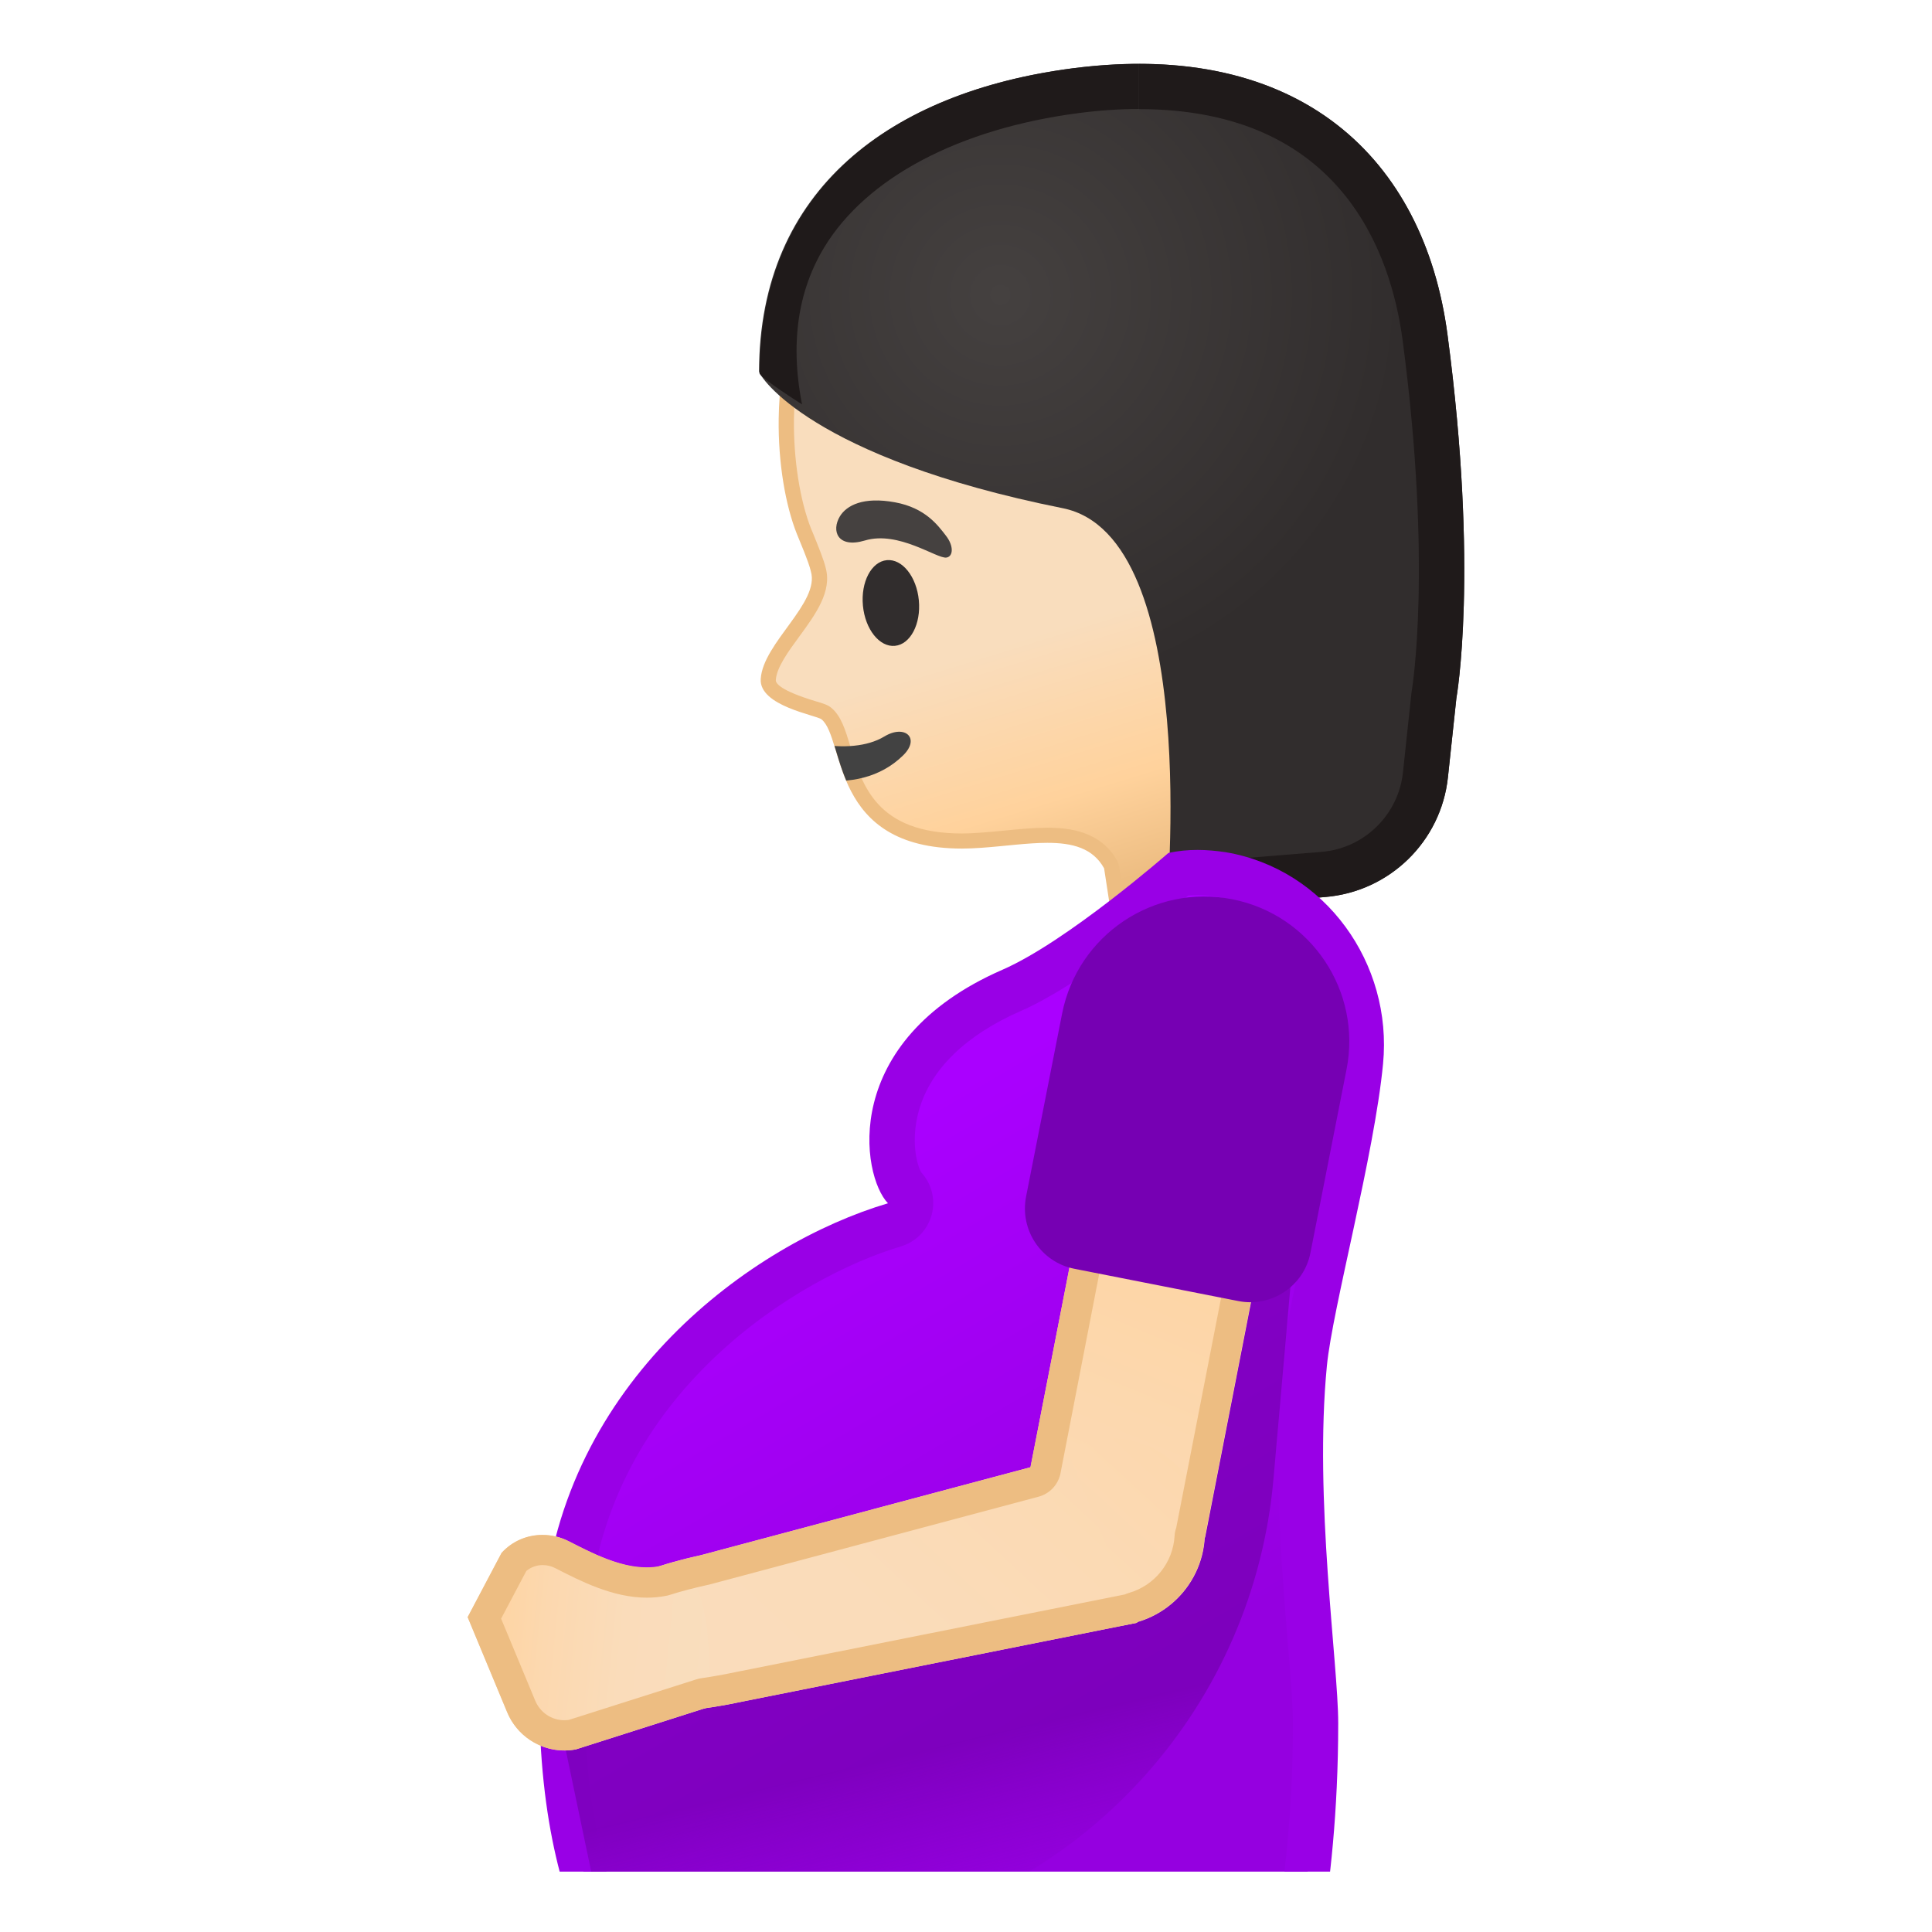 <svg width="128" height="128" style="enable-background:new 0 0 128 128;" xmlns="http://www.w3.org/2000/svg" xmlns:xlink="http://www.w3.org/1999/xlink">
  <g>
    <defs>
      <rect id="SVGID_1_" height="120" width="120" x="4" y="4"/>
    </defs>
    <clipPath id="SVGID_2_">
      <use style="overflow:visible;" xlink:href="#SVGID_1_"/>
    </clipPath>
    <g style="clip-path:url(#SVGID_2_);">
      <g>
        <g>
          <g>
            <linearGradient id="SVGID_3_" gradientTransform="matrix(0.956 -0.294 0.294 0.956 31.97 -91.435)" gradientUnits="userSpaceOnUse" x1="-0.192" x2="-0.192" y1="117.188" y2="155.596">
              <stop offset="0.55" style="stop-color:#F9DDBD"/>
              <stop offset="0.831" style="stop-color:#FFD29C"/>
              <stop offset="1" style="stop-color:#EDBD82"/>
            </linearGradient>
            <path d="M73.65,57.47c-0.01-0.06-0.03-0.11-0.06-0.17c-0.95-1.73-2.74-1.95-4.2-1.95 c-0.87,0-1.81,0.09-2.8,0.19c-0.53,0.05-1.07,0.1-1.61,0.14c-0.44,0.03-0.85,0.05-1.25,0.05c-6.02,0-7.09-3.53-7.87-6.11 c-0.32-1.05-0.57-1.88-1.11-2.33c-0.15-0.12-0.37-0.19-0.89-0.35c-0.98-0.3-3.03-0.92-2.97-1.91 c0.06-0.97,0.88-2.08,1.66-3.16c1-1.38,2.04-2.8,1.64-4.15c-0.08-0.4-0.47-1.38-0.84-2.27l-0.09-0.22 c-0.77-1.96-1.21-4.75-1.17-7.46c0.12-8.59,4.34-14.61,11.88-16.97c2.53-0.79,5.28-1.21,7.96-1.21 c5.84,0,10.75,1.9,13.83,5.34c4.35,4.87,7.44,17.39,2.62,24.06c-6.56,9.08-3.22,21.45-2.28,24.41l-11.49,0.37L73.65,57.47 z" style="fill:url(#SVGID_3_);"/>
            <path d="M71.92,10.07c5.7,0,10.48,1.84,13.46,5.17c4.26,4.77,7.11,17.16,2.59,23.43 c-3.16,4.38-4.53,10.19-3.95,16.81c0.28,3.24,0.96,5.91,1.4,7.41l-10.39,0.33l-0.89-5.84c-0.02-0.12-0.06-0.23-0.11-0.33 c-1.09-1.98-3.17-2.21-4.64-2.21c-0.9,0-1.85,0.09-2.85,0.19c-0.52,0.05-1.06,0.1-1.6,0.14 c-0.42,0.03-0.83,0.05-1.21,0.05c-5.65,0-6.61-3.19-7.39-5.76c-0.33-1.09-0.61-2.03-1.27-2.57 c-0.23-0.19-0.51-0.28-1.06-0.44c-2.31-0.7-2.63-1.18-2.61-1.4c0.05-0.82,0.82-1.88,1.57-2.9 c1.07-1.46,2.17-2.98,1.73-4.54c-0.11-0.49-0.49-1.43-0.87-2.36l-0.09-0.21c-0.75-1.9-1.17-4.62-1.14-7.27 c0.12-8.35,4.21-14.21,11.52-16.5C66.6,10.48,69.3,10.07,71.92,10.07 M71.92,9.07c-2.78,0-5.56,0.44-8.1,1.23 c-8.37,2.62-12.11,9.45-12.23,17.44c-0.04,2.9,0.44,5.72,1.21,7.65c0.09,0.23,0.81,1.91,0.92,2.46 c0.62,2.07-3.17,4.74-3.32,7.13c-0.12,1.8,3.7,2.4,4.03,2.68c1.58,1.31,0.55,8.56,9.3,8.56c0.41,0,0.83-0.02,1.28-0.05 c1.56-0.11,3.07-0.33,4.38-0.33c1.67,0,3.02,0.35,3.76,1.69l1.03,6.72l12.61-0.4c0,0-5.39-14.36,2-24.59 c5.02-6.95,1.7-19.82-2.65-24.69C82.68,10.72,77.32,9.07,71.92,9.07L71.92,9.07z" style="fill:#EDBD82;"/>
          </g>
          <path d="M59.36,46.34l-3.78,1.16c0,0,0.65,1.72,0.97,2.4c1.76,3.75,5.01,7.52,11.86,6.11 c0.62-0.13-4.58-8.33-4.58-8.33L59.36,46.34z" style="fill:none;"/>
          <g>
            <defs>
              <path id="SVGID_4_" d="M86.13,14.58c-5.22-5.84-14.83-6.61-22.31-4.27C53.47,13.54,49.79,22.4,51.7,32.76 c0,0,1.27,4.24,1.65,6.07c1.06,3.55-2.06,3.21-2.43,6c-0.35,2.63,3.19,2.56,3.52,2.84c1.66,1.37,0.45,9.25,10.58,8.51 c3.54-0.26,6.82-1.04,8.14,1.36l2.63,6.72l11.01-0.4c0,0-5.39-14.36,2-24.59C93.8,32.32,90.48,19.45,86.13,14.58z"/>
            </defs>
            <clipPath id="SVGID_5_">
              <use style="overflow:visible;" xlink:href="#SVGID_4_"/>
            </clipPath>
            <g style="clip-path:url(#SVGID_5_);">
              <path d="M48.8,48.9c2.69,2.83,8.02,4.12,11.04,1.14c1.15-1.13,0.12-2.08-1.26-1.24 c-2.24,1.35-6.57,0.42-8.26-1.36C49.21,46.27,47.69,47.73,48.8,48.9L48.8,48.9z" style="fill:#424242;"/>
            </g>
          </g>
        </g>
        <ellipse cx="59" cy="39.93" rx="1.86" ry="2.85" style="fill:#312D2D;" transform="matrix(0.996 -0.094 0.094 0.996 -3.494 5.726)"/>
        <g>
          <radialGradient id="SVGID_6_" cx="59.228" cy="35.051" gradientUnits="userSpaceOnUse" r="3.021">
            <stop offset="0.09" style="stop-color:#454140"/>
            <stop offset="1" style="stop-color:#454140"/>
          </radialGradient>
          <path d="M57.3,35.81c-1.81,0.54-2.24-0.64-1.65-1.61c0.44-0.71,1.53-1.31,3.65-0.92 c2,0.37,2.83,1.51,3.37,2.21c0.54,0.69,0.48,1.39,0.03,1.45C62.07,37.03,59.53,35.14,57.3,35.81z" style="fill:url(#SVGID_6_);"/>
        </g>
      </g>
      <g>
        <g>
          <radialGradient id="SVGID_7_" cx="11.388" cy="152.057" gradientTransform="matrix(0.946 -0.325 0.325 0.946 6.084 -120.599)" gradientUnits="userSpaceOnUse" r="26.645">
            <stop offset="0" style="stop-color:#454140"/>
            <stop offset="1" style="stop-color:#312D2D"/>
          </radialGradient>
          <path d="M77.27,60.28l10.52-0.85c4.27-0.35,7.69-3.68,8.14-7.94l0.56-5.24 c0,0,1.5-8.34-0.59-24.08C94.36,10.52,86.13,2.58,71.1,4.52C59.01,6.09,50.31,12.54,50.29,24.6c0,0.33,3.46,5.73,20.12,9.07 C79.67,35.52,77.27,60.28,77.27,60.28z" style="fill:url(#SVGID_7_);"/>
        </g>
        <g>
          <defs>
            <path id="SVGID_8_" d="M77.27,60.28l10.52-0.85c4.27-0.35,7.69-3.68,8.14-7.94l0.56-5.24c0,0,1.5-8.34-0.59-24.08 C94.36,10.52,86.13,2.58,71.1,4.52c-12.18,1.58-20.78,8.12-20.78,20.2c0,0.29,2.83,2.08,2.83,2.08l9.86-3.55l19.52,6.63 l-1.15,27.06l-4.05,0.27L77.27,60.28z"/>
          </defs>
          <clipPath id="SVGID_9_">
            <use style="overflow:visible;" xlink:href="#SVGID_8_"/>
          </clipPath>
          <g style="clip-path:url(#SVGID_9_);">
            <path d="M75.47,4.23l0,3c13.42,0,16.7,9.6,17.46,15.33c1.98,14.98,0.62,23.09,0.61,23.16 c-0.01,0.07-0.02,0.14-0.03,0.21l-0.56,5.24c-0.3,2.82-2.57,5.04-5.4,5.27l-7.15,0.58c0.06-2.59,0.06-6.35-0.23-10.24 C79.39,36.15,77,30.51,72.64,29.03c-3.51-1.19-7.22-1.8-11.03-1.8c-3.34,0-6.17,0.47-8.16,0.93 c-1.19-4.57-0.81-8.51,1.15-11.76c2.8-4.63,8.95-7.88,16.88-8.91c1.38-0.18,2.72-0.27,3.98-0.27V4.23 M75.48,4.23 c-1.39,0-2.84,0.1-4.37,0.29C56.77,6.38,45.33,15.32,51.49,31.86c0,0,4.16-1.62,10.13-1.62c3,0,6.45,0.41,10.07,1.64 c7.2,2.44,5.59,28.4,5.59,28.4l10.52-0.85c4.27-0.35,7.69-3.68,8.14-7.94l0.56-5.24c0,0,1.5-8.34-0.59-24.08 C94.52,11.7,87.74,4.23,75.48,4.23L75.48,4.23z" style="fill:#1F1A1A;"/>
          </g>
        </g>
      </g>
      <g>
        <linearGradient id="SVGID_10_" gradientUnits="userSpaceOnUse" x1="53.626" x2="74.244" y1="77.533" y2="112.584">
          <stop offset="0" style="stop-color:#AA00FF"/>
          <stop offset="0.987" style="stop-color:#9500E0"/>
        </linearGradient>
        <path d="M42.45,131.83c-1.37-1.57-6.34-8.47-4.97-24.96c1.3-15.62,14.81-23.66,21.78-25.72 c0.5-0.15,0.89-0.55,1.03-1.06c0.13-0.51-0.01-1.05-0.37-1.42c-0.45-0.46-1.12-2.41-0.64-4.81c0.48-2.43,2.21-5.83,7.75-8.24 c3.98-1.73,9.67-6.51,11.08-7.72c0.4-0.06,0.82-0.1,1.25-0.1c0.52,0,1.06,0.05,1.62,0.14c5.73,0.96,9.77,6.41,9.19,12.41 c-0.32,3.29-1.32,7.9-2.2,11.97c-0.73,3.36-1.36,6.26-1.53,8.03c-0.6,6.2-0.02,13.31,0.4,18.5c0.18,2.23,0.34,4.15,0.34,5.32 c0,8.94-1.31,15.27-1.9,17.67H42.45z" style="fill:url(#SVGID_10_);"/>
        <path d="M79.34,59.31c0.43,0,0.9,0.04,1.37,0.12c4.96,0.83,8.45,5.57,7.94,10.78 c-0.31,3.2-1.3,7.77-2.17,11.79c-0.74,3.41-1.37,6.35-1.55,8.2c-0.62,6.33-0.03,13.52,0.4,18.76c0.18,2.19,0.33,4.09,0.33,5.19 c0,7.59-0.97,13.28-1.6,16.17H43.14c-1.55-2.04-5.39-8.67-4.17-23.33c1.23-14.82,14.09-22.44,20.71-24.41 c1.01-0.3,1.78-1.1,2.05-2.11c0.26-0.99,0-2.04-0.69-2.79c-0.26-0.41-0.74-2.04-0.16-4.11c0.77-2.72,3.1-4.99,6.73-6.58 c3.89-1.7,9.24-6.08,11.11-7.66C78.93,59.32,79.13,59.31,79.34,59.31 M79.34,56.31c-0.65,0-1.29,0.06-1.93,0.2 c0,0-6.69,5.86-11,7.74c-10.82,4.72-9.34,13.65-7.58,15.47c-9,2.67-21.58,11.78-22.85,27.03c-1.68,20.18,5.83,26.58,5.83,26.58 h44.6c0,0,2.25-7.33,2.25-19.17c0-3.94-1.61-14.86-0.75-23.67c0.37-3.81,3.14-13.95,3.72-20c0.65-6.66-3.83-12.92-10.43-14.03 C80.59,56.37,79.96,56.31,79.34,56.31L79.34,56.31z" style="fill:#9900E6;"/>
      </g>
      <linearGradient id="SVGID_11_" gradientUnits="userSpaceOnUse" x1="64.547" x2="69.132" y1="112.065" y2="131.215">
        <stop offset="0.152" style="stop-color:#650099;stop-opacity:0.5"/>
        <stop offset="0.737" style="stop-color:#7600B3;stop-opacity:0"/>
      </linearGradient>
      <path d="M40.79,131.75l16.82-3.56c14.59-3.09,25.45-15.34,26.76-30.2l1.42-16.12l-10.03-2.55 l-4.48,23.42l-34.63,9.22L40.79,131.75z" style="fill:url(#SVGID_11_);"/>
      <g id="XMLID_35_">
        <linearGradient id="SVGID_12_" gradientTransform="matrix(0.931 0.385 -0.392 1.169 -9.234 141.146)" gradientUnits="userSpaceOnUse" x1="63.614" x2="63.614" y1="-78.293" y2="-25.178">
          <stop offset="0" style="stop-color:#FFD29C"/>
          <stop offset="0.024" style="stop-color:#FFD39E"/>
          <stop offset="0.316" style="stop-color:#FCD8AF"/>
          <stop offset="0.629" style="stop-color:#FADCBA"/>
          <stop offset="1" style="stop-color:#F9DDBD"/>
        </linearGradient>
        <polygon points="67.82,99.53 79.84,101.87 85.72,71.75 73.7,69.4 " style="fill:url(#SVGID_12_);"/>
      </g>
      <g id="XMLID_33_">
        <linearGradient id="SVGID_13_" gradientTransform="matrix(0.736 0.677 -0.677 0.736 -58.341 294.271)" gradientUnits="userSpaceOnUse" x1="-33.419" x2="-33.419" y1="-253.343" y2="-200.228">
          <stop offset="0" style="stop-color:#FFD29C"/>
          <stop offset="0.024" style="stop-color:#FFD39E"/>
          <stop offset="0.316" style="stop-color:#FCD8AF"/>
          <stop offset="0.629" style="stop-color:#FADCBA"/>
          <stop offset="1" style="stop-color:#F9DDBD"/>
        </linearGradient>
        <circle cx="73.63" cy="101.51" r="6.2" style="fill:url(#SVGID_13_);"/>
      </g>
      <g id="XMLID_31_">
        <linearGradient id="SVGID_14_" gradientTransform="matrix(0.819 0.761 -1.353 0.7 -87.006 355.1)" gradientUnits="userSpaceOnUse" x1="-146.685" x2="-146.685" y1="-227.74" y2="-176.627">
          <stop offset="0" style="stop-color:#FFD29C"/>
          <stop offset="0.024" style="stop-color:#FFD39E"/>
          <stop offset="0.316" style="stop-color:#FCD8AF"/>
          <stop offset="0.629" style="stop-color:#FADCBA"/>
          <stop offset="1" style="stop-color:#F9DDBD"/>
        </linearGradient>
        <path d="M37.57,109.98c0.77,4.09,6.76,3.8,11.59,2.76l26.19-5.23l-4.46-11l-24.48,6.53 C41.59,104.09,36.86,106.2,37.57,109.98z" style="fill:url(#SVGID_14_);"/>
      </g>
      <linearGradient id="SVGID_15_" gradientTransform="matrix(0.995 0.099 -0.099 0.995 8.116 39.702)" gradientUnits="userSpaceOnUse" x1="29.434" x2="45.934" y1="65.969" y2="65.969">
        <stop offset="0" style="stop-color:#FFD29C"/>
        <stop offset="0.024" style="stop-color:#FFD39E"/>
        <stop offset="0.316" style="stop-color:#FCD8AF"/>
        <stop offset="0.629" style="stop-color:#FADCBA"/>
        <stop offset="1" style="stop-color:#F9DDBD"/>
      </linearGradient>
      <path d="M46.98,113.09l-8.82,2.81c-1.91,0.37-3.82-0.67-4.56-2.48l-2.61-6.28l2.25-4.26 c1.14-1.24,2.95-1.53,4.45-0.76c1.74,0.89,4.12,2.15,6.2,1.62C47.67,102.78,46.98,113.09,46.98,113.09z" style="fill:url(#SVGID_15_);"/>
      <path d="M75.28,71.75l8.09,1.58l-5.44,27.88c-0.06,0.17-0.1,0.35-0.11,0.54c-0.1,1.78-1.32,3.3-3.04,3.79 c-0.09,0.03-0.19,0.06-0.27,0.1l-25.77,5.14c-0.76,0.16-1.53,0.3-2.3,0.41c-0.11,0.02-0.22,0.04-0.33,0.08l-8.43,2.68 c-0.1,0.01-0.2,0.02-0.29,0.02c-0.85,0-1.61-0.51-1.94-1.32l-2.25-5.41l1.67-3.16c0.3-0.25,0.68-0.39,1.09-0.39 c0.28,0,0.57,0.07,0.82,0.2l0.08,0.04c1.58,0.81,3.74,1.92,5.99,1.92c0.43,0,0.86-0.04,1.27-0.12c0.07-0.01,0.14-0.03,0.21-0.05 c0.78-0.25,1.63-0.47,2.53-0.67c0.03-0.01,0.06-0.01,0.1-0.02l21.85-5.83c0.74-0.2,1.3-0.8,1.45-1.55L75.28,71.75 M73.7,69.4 l-5.43,27.81l-21.85,5.83c-0.92,0.2-1.84,0.44-2.72,0.72c-0.28,0.06-0.57,0.08-0.87,0.08c-1.8,0-3.7-0.99-5.15-1.73 c-0.55-0.28-1.15-0.42-1.74-0.42c-1.01,0-1.99,0.4-2.71,1.19l-2.25,4.26l2.61,6.28c0.64,1.56,2.15,2.55,3.79,2.55 c0.25,0,0.51-0.02,0.77-0.07l8.56-2.73c0.83-0.11,1.65-0.26,2.44-0.43l26.19-5.23l-0.02-0.05c2.59-0.74,4.34-3.03,4.48-5.6 l0.02,0l5.88-30.12L73.7,69.4L73.7,69.4z" style="fill:#EDBD82;"/>
      <path id="XMLID_30_" d="M71.18,84.06l10.87,2.14c2.2,0.43,4.34-1,4.77-3.2l2.39-12.14 c1.03-5.2-2.36-10.25-7.56-11.28l0,0c-5.2-1.03-10.25,2.36-11.28,7.56l-2.39,12.14C67.55,81.49,68.98,83.63,71.18,84.06z" style="fill:#7600B3;"/>
    </g>
  </g>
</svg>